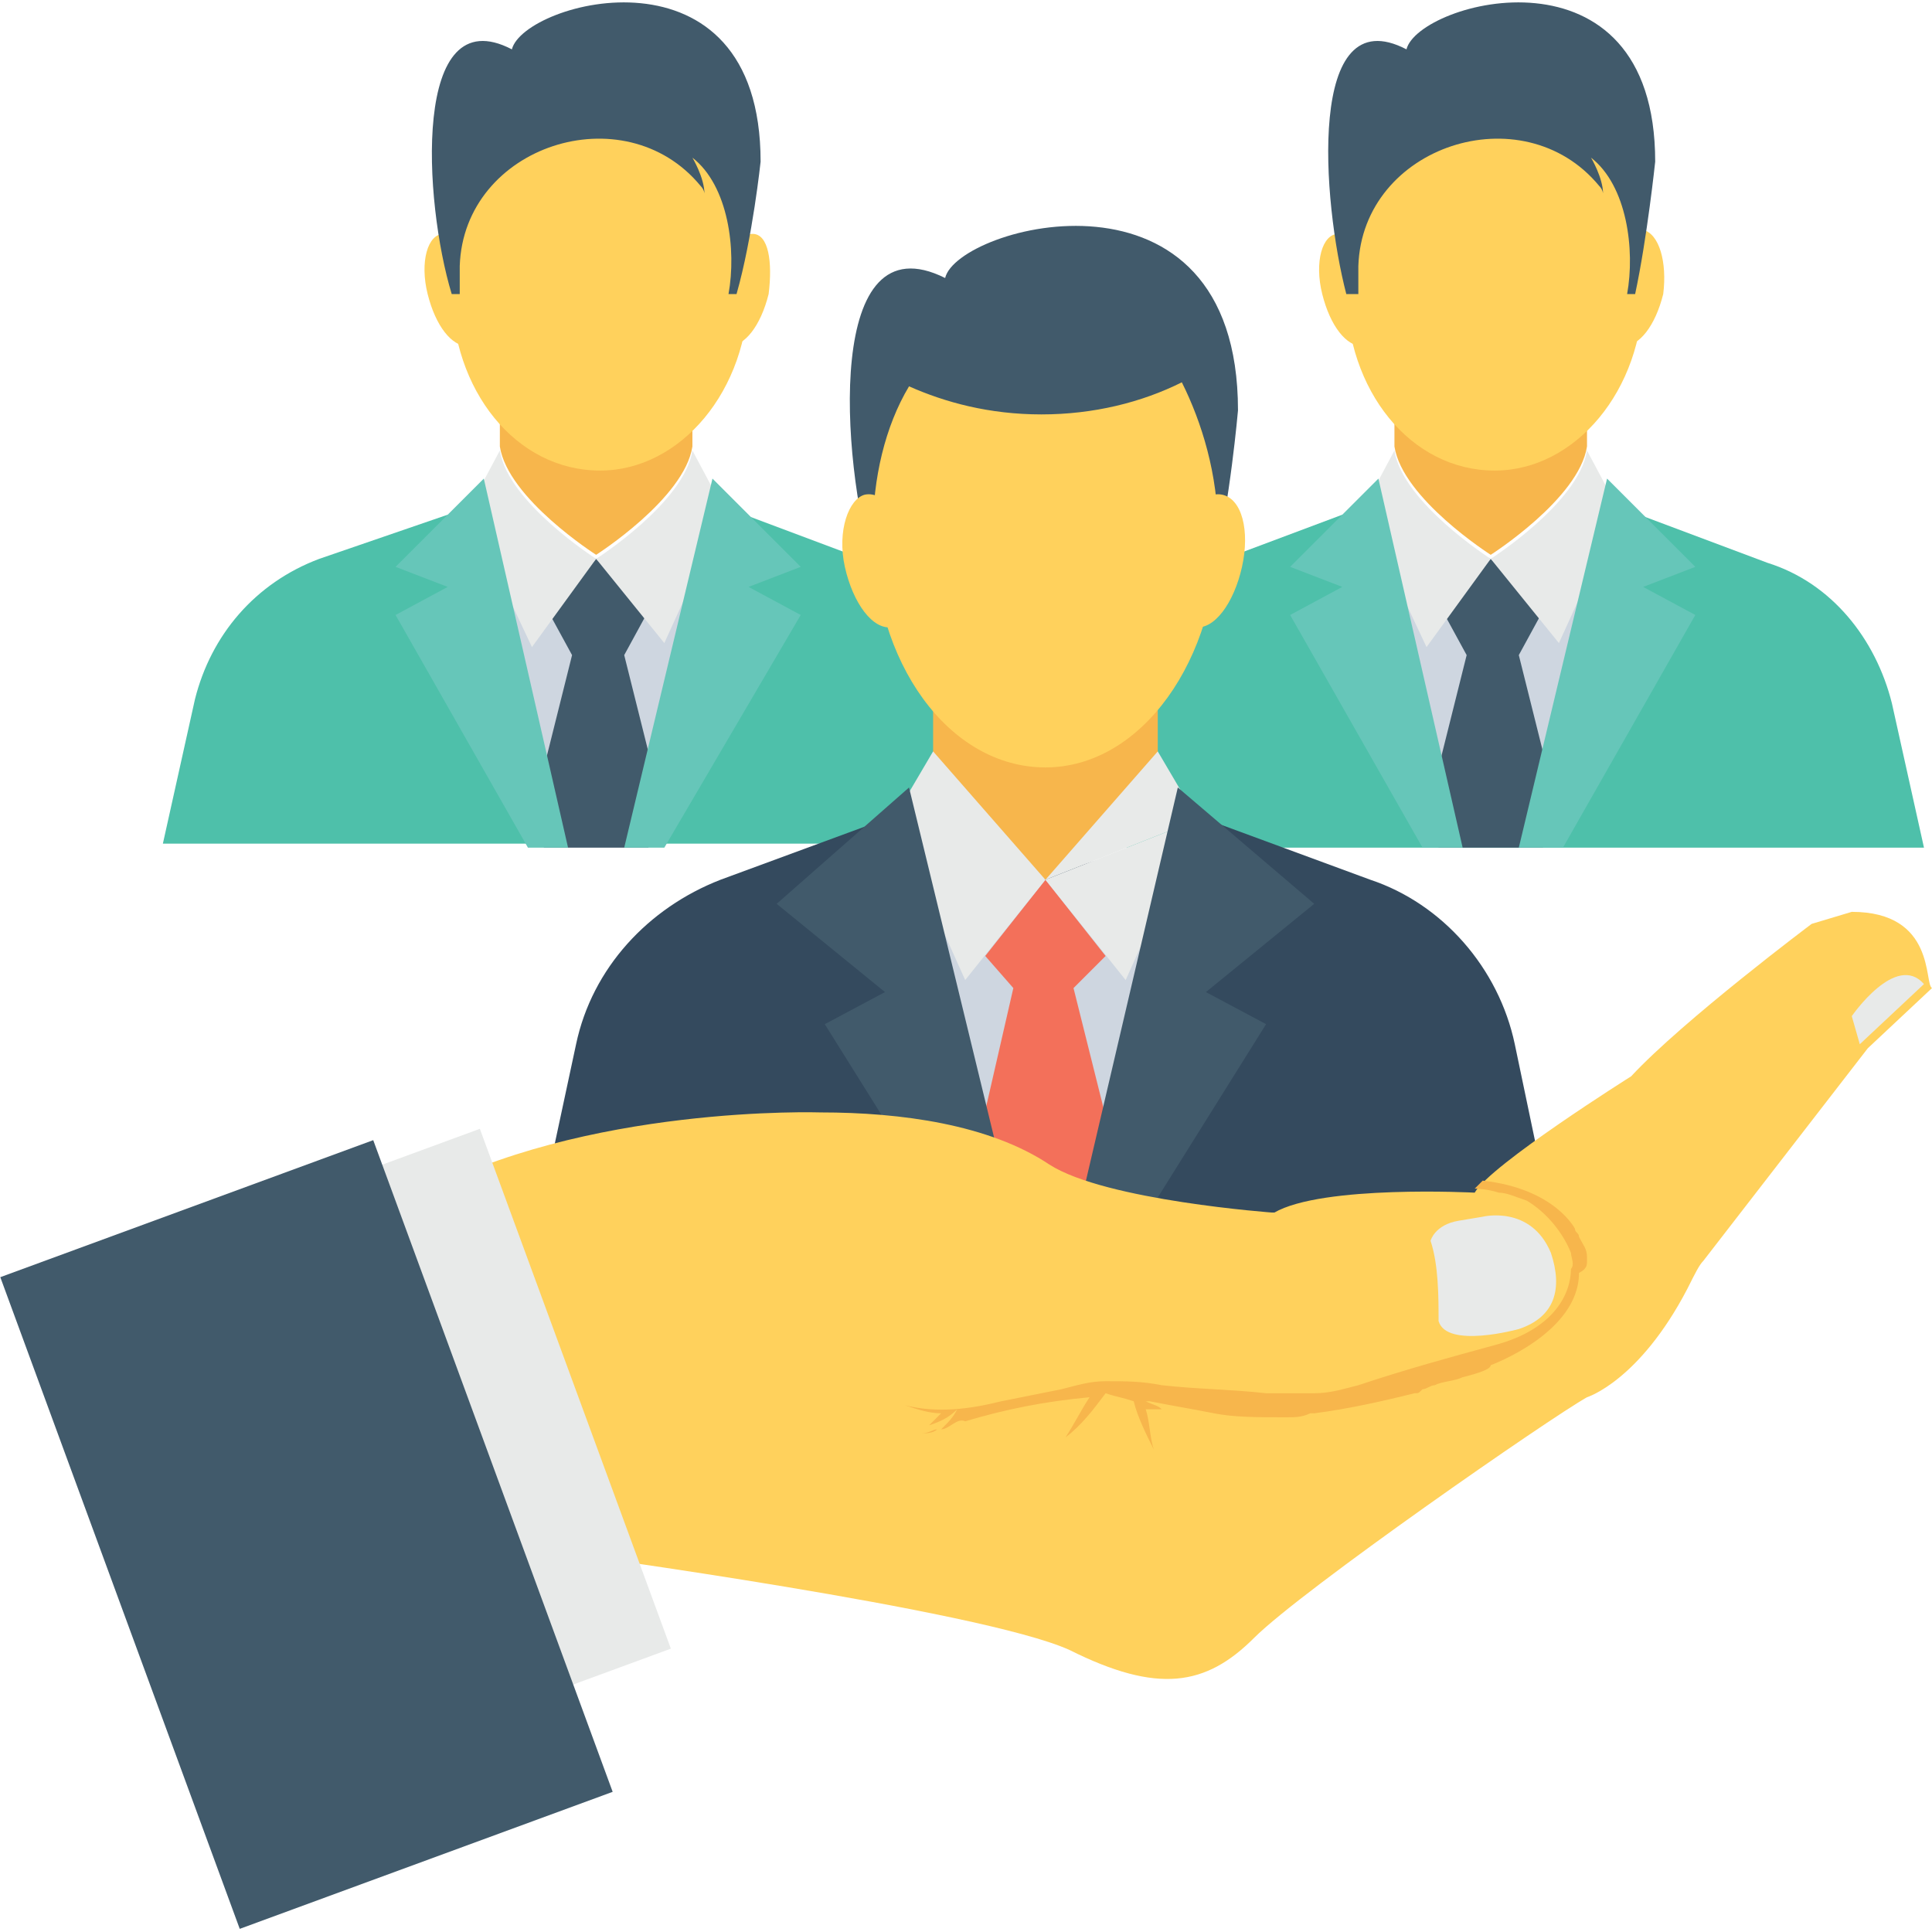 <svg xmlns="http://www.w3.org/2000/svg" xmlns:xlink="http://www.w3.org/1999/xlink" id="Layer_1" x="0px" y="0px" viewBox="0 0 513.708 513.708" style="enable-background:new 0 0 513.708 513.708;" xml:space="preserve"><path style="fill:#4EC0AA;" d="M273.708,225.389l-8.533-38.4c-4.267-17.067-16-32-33.067-37.333l-34.133-12.8l-39.467,11.733 l-39.467-11.733l-34.133,11.733c-17.067,6.4-28.8,20.267-33.067,37.333l-8.533,38.4h230.4V225.389z"></path><polygon style="fill:#CED6E0;" points="183.042,141.122 158.508,148.589 135.042,141.122 136.108,209.389 181.975,209.389 "></polygon><polygon style="fill:#415A6B;" points="144.642,225.389 172.375,225.389 176.642,216.855 165.975,174.189 172.375,162.455  158.508,148.589 145.708,162.455 152.108,174.189 141.442,216.855 "></polygon><path style="fill:#E8EAE9;" d="M158.508,148.589c0,0,23.467-14.933,25.6-28.8l8.533,16l-16,35.2L158.508,148.589z"></path><polygon style="fill:#66C6B9;" points="176.642,225.389 212.908,163.522 199.042,156.055 212.908,150.722 189.442,127.255  165.975,225.389 "></polygon><path style="fill:#E8EAE9;" d="M158.508,148.589c0,0-23.467-14.933-25.6-28.8l-8.533,16l17.067,36.267L158.508,148.589z"></path><polygon style="fill:#66C6B9;" points="105.175,163.522 140.375,225.389 151.042,225.389 128.642,127.255 105.175,150.722  119.042,156.055 "></polygon><path style="fill:#F7B64C;" d="M132.908,102.722v16c2.133,13.867,25.6,28.8,25.6,28.8s23.467-14.933,25.6-28.8v-16H132.908z"></path><g>	<path style="fill:#FFD15C;" d="M122.242,61.122c-1.067,5.333-2.133,9.6-2.133,16c0,26.667,17.067,48,39.467,48  c21.333,0,39.467-21.333,39.467-48c0-6.4-1.067-12.8-3.2-18.133C184.108,7.789,122.242,15.255,122.242,61.122z"></path>	<path style="fill:#FFD15C;" d="M204.375,78.189c-2.133,8.533-6.4,13.867-10.667,13.867c-4.267-1.067-6.4-8.533-4.267-16  c2.133-7.467,6.4-13.867,10.667-13.867S205.442,69.655,204.375,78.189z"></path>	<path style="fill:#FFD15C;" d="M113.708,78.189c2.133,8.533,6.4,13.867,10.667,13.867c4.267-1.067,6.4-8.533,4.267-16  c-2.133-8.533-6.4-13.867-10.667-13.867S111.575,69.655,113.708,78.189z"></path></g><path style="fill:#415A6B;" d="M122.242,78.189c0-3.2,0-5.333,0-7.467c1.067-32,43.733-45.867,64-21.333 c1.067,1.067,1.067,2.133,1.067,2.133c0-4.267-3.2-9.6-3.2-9.6c9.6,7.467,11.733,24.533,9.6,36.267h2.133 c4.267-14.933,6.4-35.2,6.4-35.2c0-59.733-62.933-42.667-66.133-29.867c-26.667-13.867-23.467,40.533-16,65.067H122.242z"></path><path style="fill:#4EC0AA;" d="M511.575,225.389l-8.533-38.4c-4.267-17.067-16-32-33.067-37.333l-34.133-12.8l-39.467,11.733 l-39.467-11.733l-34.133,12.8c-17.067,6.4-28.8,20.267-33.067,37.333l-8.533,38.4H511.575z"></path><polygon style="fill:#CED6E0;" points="420.909,141.122 396.375,148.589 372.909,141.122 373.975,209.389 419.842,209.389 "></polygon><polygon style="fill:#415A6B;" points="382.509,225.389 410.242,225.389 414.509,216.855 403.842,174.189 410.242,162.455  396.375,148.589 383.575,162.455 389.975,174.189 379.308,216.855 "></polygon><path style="fill:#E8EAE9;" d="M396.375,148.589c0,0,23.467-14.933,25.6-28.8l8.533,16l-16,35.2L396.375,148.589z"></path><polygon style="fill:#66C6B9;" points="415.575,225.389 450.775,163.522 436.909,156.055 450.775,150.722 427.308,127.255  403.842,225.389 "></polygon><path style="fill:#E8EAE9;" d="M396.375,148.589c0,0-23.467-14.933-25.6-28.8l-8.533,16l17.067,36.267L396.375,148.589z"></path><polygon style="fill:#66C6B9;" points="343.042,163.522 378.242,225.389 388.909,225.389 366.509,127.255 343.042,150.722  356.909,156.055 "></polygon><path style="fill:#F7B64C;" d="M370.775,102.722v16c2.133,13.867,25.6,28.8,25.6,28.8s23.467-14.933,25.6-28.8v-16H370.775z"></path><g>	<path style="fill:#FFD15C;" d="M360.108,61.122c-1.067,5.333-2.133,9.6-2.133,16c0,26.667,17.067,48,39.467,48  c21.333,0,39.467-21.333,39.467-48c0-6.4-1.067-12.8-3.2-18.133C421.975,7.789,360.108,15.255,360.108,61.122z"></path>	<path style="fill:#FFD15C;" d="M442.242,78.189c-2.133,8.533-6.4,13.867-10.667,13.867c-5.333-1.067-7.467-8.533-5.333-17.067  c2.133-8.533,6.4-13.867,10.667-13.867C441.175,62.189,443.308,69.655,442.242,78.189z"></path>	<path style="fill:#FFD15C;" d="M351.575,78.189c2.133,8.533,6.4,13.867,10.667,13.867c4.267-1.067,6.4-8.533,4.267-16  c-2.133-7.467-6.4-13.867-10.667-13.867C351.575,62.189,349.442,69.655,351.575,78.189z"></path></g><g>	<path style="fill:#415A6B;" d="M361.175,78.189c0-3.2,0-5.333,0-7.467c1.067-32,43.733-45.867,64-21.333  c1.067,1.067,1.067,2.133,1.067,2.133c0-4.267-3.2-9.6-3.2-9.6c9.6,7.467,11.733,24.533,9.6,36.267h2.133  c3.2-14.933,5.333-35.2,5.333-35.2c0-59.733-62.933-42.667-66.133-29.867c-26.667-13.867-22.4,40.533-16,65.067H361.175z"></path>	<path style="fill:#415A6B;" d="M329.175,109.122c0,0-2.133,24.533-6.4,41.6h-3.2c1.067-5.333,1.067-11.733,0-17.067  c-1.067,11.733-9.6,23.467-25.6,23.467c-8.533,0-14.933-3.2-19.2-8.533c-1.067,0-2.133,0-3.2-1.067c-3.2,2.133-7.467,3.2-12.8,3.2  c-11.733,0-19.2-6.4-23.467-14.933c0,2.133,0,3.2,0,5.333c0,3.2,0,5.333,0,9.6h-3.2c-8.533-28.8-12.8-92.8,19.2-76.8  C254.508,60.055,329.175,39.789,329.175,109.122z"></path></g><path style="fill:#344A5E;" d="M412.375,323.522l-9.6-45.867c-4.267-20.267-19.2-37.333-38.4-43.733l-40.533-14.933l-45.867,13.867 l-45.867-13.867l-40.533,14.933c-19.2,7.467-34.133,23.467-38.4,43.733l-9.6,44.8h268.8V323.522z"></path><polygon style="fill:#CED6E0;" points="305.708,225.389 277.975,233.922 250.242,225.389 251.309,304.322 304.642,304.322 "></polygon><polygon style="fill:#F3705A;" points="261.975,323.522 293.975,323.522 298.242,313.922 285.442,262.722 293.975,254.189  277.975,233.922 261.975,254.189 269.442,262.722 257.708,313.922 "></polygon><polyline style="fill:#E8EAE9;" points="318.508,217.922 299.309,260.589 277.975,233.922 "></polyline><path style="fill:#F7B64C;" d="M248.108,180.589v19.2c2.133,16,29.867,34.133,29.867,34.133s27.733-18.133,29.867-34.133v-19.2 H248.108z"></path><polyline style="fill:#E8EAE9;" points="277.975,233.922 307.842,199.789 318.508,217.922 "></polyline><polygon style="fill:#415A6B;" points="304.642,323.522 336.642,272.322 320.642,263.789 349.442,240.322 313.175,209.389  286.508,323.522 "></polygon><polygon style="fill:#E8EAE9;" points="277.975,233.922 248.108,199.789 237.442,217.922 256.642,260.589 "></polygon><polygon style="fill:#415A6B;" points="251.309,323.522 219.308,272.322 235.309,263.789 206.508,240.322 241.708,209.389  269.442,323.522 "></polygon><g>	<path style="fill:#FFD15C;" d="M330.242,150.722c-2.133,9.6-7.467,17.067-12.8,16c-5.333-1.067-7.467-9.6-5.333-19.2  c2.133-9.6,7.467-17.067,12.8-16C330.242,132.589,332.375,141.122,330.242,150.722z"></path>	<path style="fill:#FFD15C;" d="M224.642,150.722c2.133,9.6,7.467,17.067,12.8,16c5.333-1.067,7.467-9.6,5.333-19.2  c-2.133-9.6-7.467-17.067-12.8-16C225.708,132.589,222.508,141.122,224.642,150.722z"></path>	<path style="fill:#FFD15C;" d="M492.375,242.455l-10.667,3.2c0,0-34.133,25.6-48,40.533c0,0-37.333,23.467-41.6,30.933  c0,0-40.533-2.133-53.333,5.333c0,0-44.8-3.2-59.733-12.8c-16-10.667-39.467-13.867-60.8-13.867c0,0-62.933-2.133-107.733,22.4  c-43.733,25.6-77.867,44.8-77.867,44.8l52.267,83.2l66.133-33.067c0,0,109.867,14.933,133.333,25.6  c23.467,11.733,36.267,9.6,49.067-3.2s78.933-58.667,88.533-64c0,0,13.867-4.267,26.667-28.8c2.133-4.267,3.2-6.4,4.267-7.467  l43.733-56.533l17.067-16C511.575,261.655,514.775,242.455,492.375,242.455z"></path></g><path style="fill:#E8EAE9;" d="M412.375,333.122c-5.333-12.8-18.133-9.6-18.133-9.6s0,0-6.4,1.067 c-6.4,1.067-7.467,5.333-7.467,5.333c2.133,6.4,2.133,14.933,2.133,21.333c2.133,7.467,21.333,2.133,21.333,2.133 C413.442,350.189,415.575,342.722,412.375,333.122z"></path><path style="fill:#F7B64C;" d="M249.175,380.055c-1.067,0-2.133,1.067-4.267,1.067C245.975,381.122,248.108,381.122,249.175,380.055 z"></path><rect x="51.068" y="349.395" transform="matrix(0.345 0.939 -0.939 0.345 438.056 131.652)" style="fill:#E8EAE9;" width="147.201" height="60.8"></rect><rect x="28.612" y="315.981" transform="matrix(-0.939 0.345 -0.345 -0.939 298.785 763.275)" style="fill:#415A6B;" width="105.601" height="184.535"></rect><path style="fill:#F7B64C;" d="M421.975,335.255L421.975,335.255c0-1.067,0-1.067,0-1.067c0-2.133-1.067-3.2-2.133-5.333l0,0l0,0 c0-1.067-1.067-1.067-1.067-2.133l0,0c0,0-5.333-10.667-24.533-12.8l-2.133,2.133c0,0,3.2,0,6.4,1.067 c2.133,0,4.267,1.067,7.467,2.133c5.333,3.2,9.6,8.533,11.733,13.867c0,1.067,1.067,3.2,0,4.267c0,6.4-4.267,16-20.267,20.267 c-11.733,3.2-23.467,6.4-36.267,10.667c-4.267,1.067-7.467,2.133-11.733,2.133s-8.533,0-12.8,0 c-9.6-1.067-18.133-1.067-27.733-2.133c-5.333-1.067-9.6-1.067-14.933-1.067c-4.267,0-7.467,1.067-11.733,2.133 c-5.333,1.067-10.667,2.133-16,3.2c-8.533,2.133-17.067,3.2-25.6,1.067l0,0c3.2,1.067,6.4,2.133,9.6,2.133 c-1.067,1.067-2.133,2.133-3.2,3.2c3.2-1.067,5.333-2.133,7.467-4.267c-1.067,2.133-2.133,3.2-4.267,5.333 c2.133,0,4.267-3.2,6.4-2.133c10.667-3.2,21.333-5.333,33.067-6.4c-2.133,3.2-4.267,7.467-6.4,10.667 c4.267-3.2,7.467-7.467,10.667-11.733c3.2,1.067,4.267,1.067,7.467,2.133c1.067,4.267,3.2,8.533,5.333,12.8 c-1.067-3.2-1.067-7.467-2.133-10.667c1.067,0,2.133,0,4.267,0c-1.067-1.067-2.133-1.067-4.267-2.133h1.067l0,0l0,0 c5.333,1.067,11.733,2.133,17.067,3.2l0,0c5.333,1.067,11.733,1.067,19.2,1.067c2.133,0,4.267,0,6.4-1.067h1.067 c8.533-1.067,18.133-3.2,26.667-5.333c1.067,0,1.067,0,2.133-1.067c1.067,0,2.133-1.067,3.2-1.067 c2.133-1.067,5.333-1.067,7.467-2.133c4.267-1.067,7.467-2.133,7.467-3.2c0,0,23.467-8.533,23.467-24.533 C421.975,337.389,421.975,336.322,421.975,335.255z"></path><path style="fill:#E8EAE9;" d="M494.509,277.655l-2.133-7.467c0,0,11.733-17.067,19.2-8.533"></path><path style="fill:#FFD15C;" d="M276.908,110.189c-13.867,0-25.6-3.2-35.2-7.467c-6.4,10.667-9.6,24.533-9.6,38.4 c0,35.2,20.267,62.933,45.867,62.933c25.6,0,45.867-28.8,45.867-62.933c0-14.933-4.267-28.8-9.6-39.467 C303.575,106.989,290.775,110.189,276.908,110.189z"></path><g></g><g></g><g></g><g></g><g></g><g></g><g></g><g></g><g></g><g></g><g></g><g></g><g></g><g></g><g></g></svg>